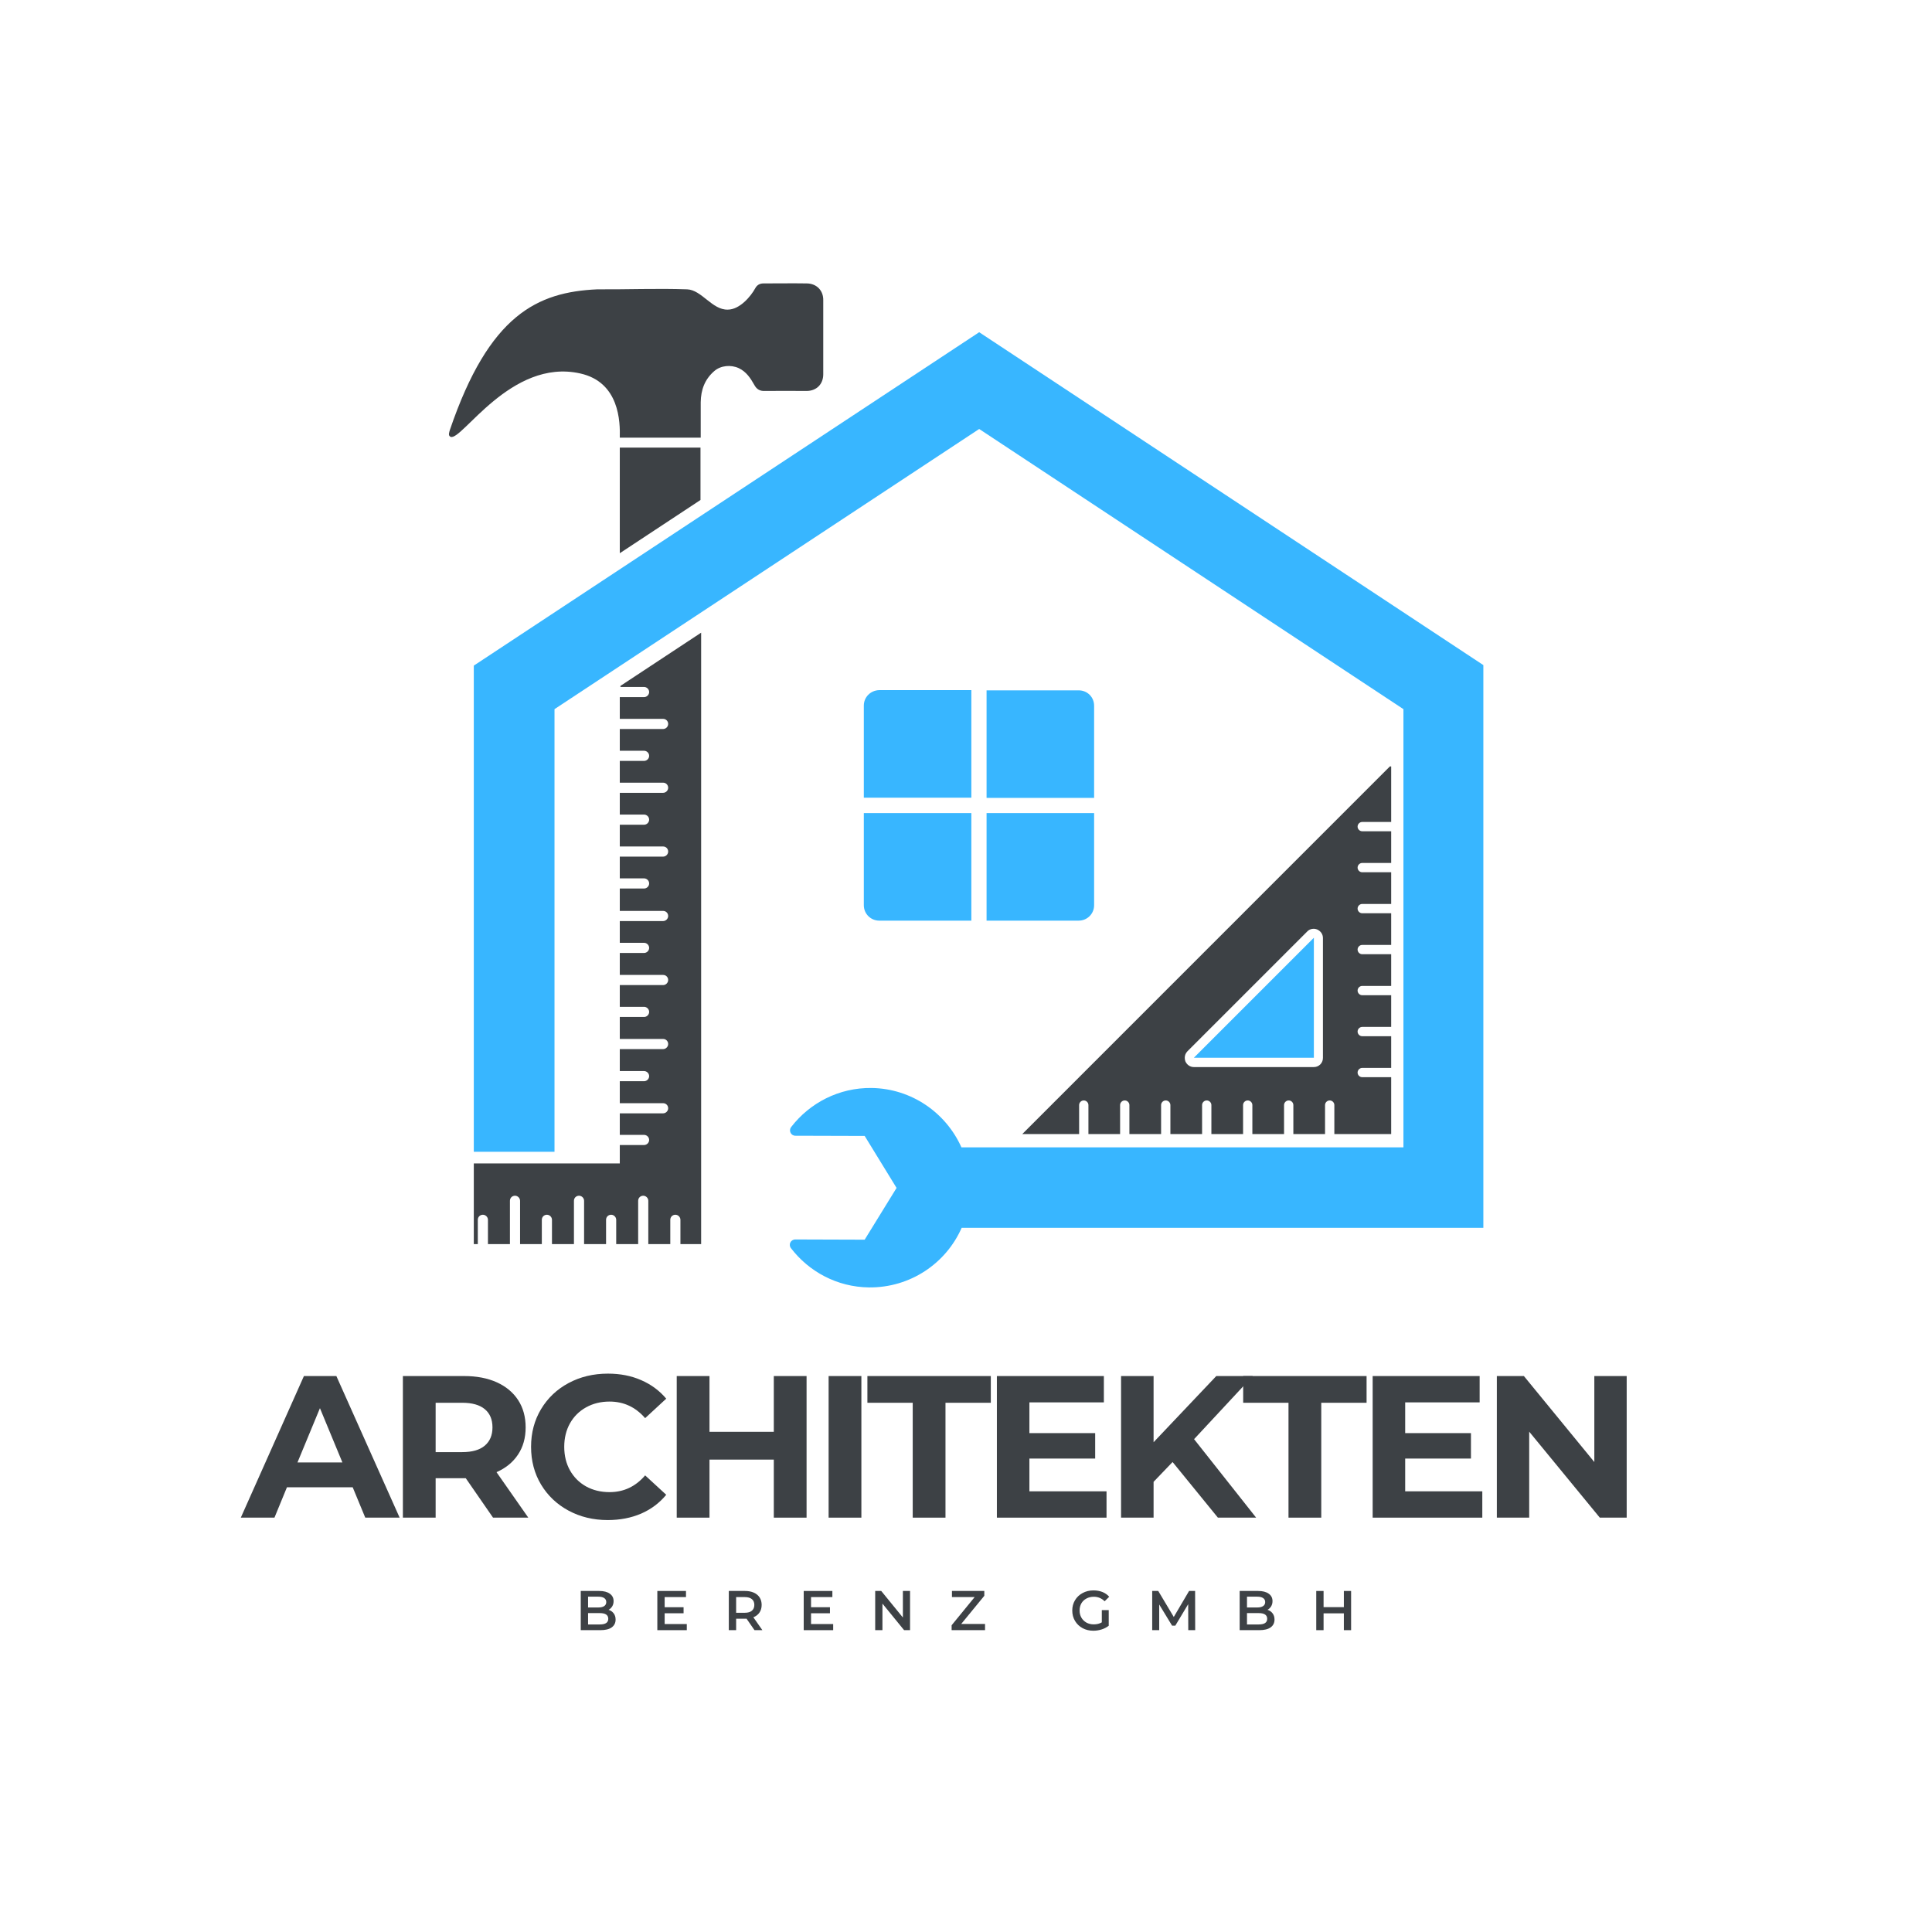 <?xml version="1.0" encoding="utf-8"?>
<svg xmlns="http://www.w3.org/2000/svg" height="500" preserveAspectRatio="xMidYMid meet" version="1.0" viewBox="0 0 375 375" width="500" zoomAndPan="magnify">
  <defs>
    <g/>
    <clipPath id="26ec70c988">
      <path clip-rule="nonzero" d="M 91 64 L 287.918 64 L 287.918 249.91 L 91 249.91 Z M 91 64"/>
    </clipPath>
    <clipPath id="6e52c5db4b">
      <path clip-rule="nonzero" d="M 87 54.91 L 160 54.91 L 160 242 L 87 242 Z M 87 54.91"/>
    </clipPath>
    <clipPath id="13b72cfd4a">
      <rect height="49" width="282" x="0" y="0"/>
    </clipPath>
    <clipPath id="c3ff9df63c">
      <rect height="14" width="159" x="0" y="0"/>
    </clipPath>
  </defs>
  <g clip-path="url(#26ec70c988)">
    <path d="M 288.07 238.324 L 186.656 238.324 C 183.621 245.215 176.688 249.969 168.652 249.887 C 162.457 249.805 157.004 246.812 153.52 242.262 C 152.984 241.562 153.477 240.578 154.379 240.578 L 167.832 240.621 L 174.023 230.574 L 167.832 220.484 L 154.379 220.445 C 153.52 220.445 153.027 219.461 153.559 218.762 C 157.168 214.086 162.828 211.094 169.184 211.176 C 176.977 211.297 183.621 216.016 186.613 222.699 L 272.406 222.699 L 272.406 137.645 L 190.059 83.266 L 107.629 137.645 L 107.629 223.559 L 91.965 223.559 L 91.965 129.195 L 190.059 64.484 L 288.07 129.195 Z M 288.07 238.324" fill="#38b6ff" fill-opacity="1" fill-rule="nonzero"/>
  </g>
  <path d="M 231.723 205.312 L 255.02 182.016 L 255.02 205.312 Z M 231.723 205.312" fill="#38b6ff" fill-opacity="1" fill-rule="nonzero"/>
  <path d="M 269.781 148.758 L 198.426 220.117 L 209.457 220.117 L 209.457 214.496 C 209.457 214.004 209.867 213.594 210.359 213.594 C 210.852 213.594 211.262 214.004 211.262 214.496 L 211.262 220.117 L 217.41 220.117 L 217.41 214.496 C 217.41 214.004 217.82 213.594 218.312 213.594 C 218.805 213.594 219.215 214.004 219.215 214.496 L 219.215 220.117 L 225.367 220.117 L 225.367 214.496 C 225.367 214.004 225.777 213.594 226.27 213.594 C 226.762 213.594 227.172 214.004 227.172 214.496 L 227.172 220.117 L 233.324 220.117 L 233.324 214.496 C 233.324 214.004 233.734 213.594 234.227 213.594 C 234.719 213.594 235.129 214.004 235.129 214.496 L 235.129 220.117 L 241.281 220.117 L 241.281 214.496 C 241.281 214.004 241.691 213.594 242.18 213.594 C 242.672 213.594 243.082 214.004 243.082 214.496 L 243.082 220.117 L 249.234 220.117 L 249.234 214.496 C 249.234 214.004 249.645 213.594 250.137 213.594 C 250.629 213.594 251.039 214.004 251.039 214.496 L 251.039 220.117 L 257.191 220.117 L 257.191 214.496 C 257.191 214.004 257.602 213.594 258.094 213.594 C 258.586 213.594 258.996 214.004 258.996 214.496 L 258.996 220.117 L 270.027 220.117 L 270.027 209.082 L 264.41 209.082 C 263.918 209.082 263.508 208.676 263.508 208.184 C 263.508 207.691 263.918 207.281 264.41 207.281 L 270.027 207.281 L 270.027 201.129 L 264.41 201.129 C 263.918 201.129 263.508 200.719 263.508 200.227 C 263.508 199.734 263.918 199.324 264.41 199.324 L 270.027 199.324 L 270.027 193.172 L 264.41 193.172 C 263.918 193.172 263.508 192.762 263.508 192.27 C 263.508 191.777 263.918 191.367 264.41 191.367 L 270.027 191.367 L 270.027 185.215 L 264.41 185.215 C 263.918 185.215 263.508 184.805 263.508 184.312 C 263.508 183.82 263.918 183.41 264.41 183.41 L 270.027 183.41 L 270.027 177.262 L 264.41 177.262 C 263.918 177.262 263.508 176.852 263.508 176.359 C 263.508 175.867 263.918 175.457 264.41 175.457 L 270.027 175.457 L 270.027 169.305 L 264.41 169.305 C 263.918 169.305 263.508 168.895 263.508 168.402 C 263.508 167.91 263.918 167.5 264.41 167.5 L 270.027 167.5 L 270.027 161.348 L 264.41 161.348 C 263.918 161.348 263.508 160.938 263.508 160.445 C 263.508 159.953 263.918 159.543 264.41 159.543 L 270.027 159.543 L 270.027 148.758 Z M 255.672 180.418 C 256.328 180.707 256.781 181.32 256.781 182.059 L 256.781 205.352 C 256.781 206.336 256 207.117 255.02 207.117 L 231.723 207.117 C 230.984 207.117 230.371 206.664 230.082 206.008 C 230 205.805 229.961 205.559 229.961 205.312 C 229.961 204.859 230.125 204.41 230.492 204.039 L 253.789 180.746 C 254.238 180.297 255.02 180.133 255.672 180.418 Z M 255.672 180.418" fill="#3d4145" fill-opacity="1" fill-rule="nonzero"/>
  <g clip-path="url(#6e52c5db4b)">
    <path d="M 135.965 97.047 L 120.301 107.379 L 120.301 86.875 L 135.965 86.875 Z M 156.637 55.012 C 153.805 54.969 151.016 55.012 148.188 55.012 C 147.449 55.012 146.918 55.34 146.59 55.953 C 145.77 57.473 143.594 60.098 141.258 60.098 C 138.223 60.18 136.211 56.281 133.383 56.16 C 127.559 55.953 121.734 56.199 115.914 56.16 C 104.348 56.691 94.957 61.039 87.328 83.43 C 87.207 83.883 86.918 84.539 87.453 84.785 C 89.586 85.727 99.141 69.488 112.59 72.48 C 120.262 74.164 120.383 81.914 120.301 84.949 L 136.008 84.949 C 136.008 82.652 136.008 80.355 136.008 78.059 C 136.047 75.68 136.785 73.629 138.633 72.031 C 139.902 70.922 141.871 70.758 143.391 71.457 C 144.867 72.152 145.688 73.426 146.426 74.738 C 146.875 75.555 147.492 75.926 148.434 75.883 C 151.141 75.844 153.848 75.883 156.555 75.883 C 158.48 75.883 159.793 74.574 159.793 72.645 C 159.793 67.848 159.793 63.047 159.793 58.293 C 159.836 56.406 158.523 55.051 156.637 55.012 Z M 120.301 133.34 L 125.016 133.34 C 125.551 133.34 126 133.789 126 134.324 C 126 134.855 125.551 135.309 125.016 135.309 L 120.301 135.309 L 120.301 139.531 L 128.707 139.531 C 129.281 139.531 129.691 139.984 129.691 140.516 C 129.691 141.051 129.242 141.5 128.707 141.5 L 120.301 141.5 L 120.301 145.723 L 125.016 145.723 C 125.551 145.723 126 146.176 126 146.707 C 126 147.242 125.551 147.691 125.016 147.691 L 120.301 147.691 L 120.301 151.918 L 128.707 151.918 C 129.281 151.918 129.691 152.367 129.691 152.902 C 129.691 153.434 129.242 153.887 128.707 153.887 L 120.301 153.887 L 120.301 158.109 L 125.016 158.109 C 125.551 158.109 126 158.559 126 159.094 C 126 159.625 125.551 160.078 125.016 160.078 L 120.301 160.078 L 120.301 164.301 L 128.707 164.301 C 129.281 164.301 129.691 164.754 129.691 165.285 C 129.691 165.82 129.242 166.27 128.707 166.27 L 120.301 166.27 L 120.301 170.492 L 125.016 170.492 C 125.551 170.492 126 170.945 126 171.477 C 126 172.012 125.551 172.461 125.016 172.461 L 120.301 172.461 L 120.301 176.809 L 128.707 176.809 C 129.281 176.809 129.691 177.262 129.691 177.793 C 129.691 178.328 129.242 178.777 128.707 178.777 L 120.301 178.777 L 120.301 183 L 125.016 183 C 125.551 183 126 183.453 126 183.984 C 126 184.52 125.551 184.969 125.016 184.969 L 120.301 184.969 L 120.301 189.234 L 128.707 189.234 C 129.281 189.234 129.691 189.688 129.691 190.219 C 129.691 190.754 129.242 191.203 128.707 191.203 L 120.301 191.203 L 120.301 195.426 L 125.016 195.426 C 125.551 195.426 126 195.879 126 196.41 C 126 196.945 125.551 197.395 125.016 197.395 L 120.301 197.395 L 120.301 201.66 L 128.707 201.66 C 129.281 201.66 129.691 202.113 129.691 202.645 C 129.691 203.18 129.242 203.629 128.707 203.629 L 120.301 203.629 L 120.301 207.895 L 125.016 207.895 C 125.551 207.895 126 208.348 126 208.879 C 126 209.41 125.551 209.863 125.016 209.863 L 120.301 209.863 L 120.301 214.129 L 128.707 214.129 C 129.281 214.129 129.691 214.578 129.691 215.113 C 129.691 215.645 129.242 216.098 128.707 216.098 L 120.301 216.098 L 120.301 220.281 L 125.016 220.281 C 125.551 220.281 126 220.73 126 221.266 C 126 221.797 125.551 222.246 125.016 222.246 L 120.301 222.246 L 120.301 225.816 L 91.965 225.816 L 91.965 241.48 L 92.742 241.48 L 92.742 236.766 C 92.742 236.191 93.195 235.781 93.727 235.781 C 94.258 235.781 94.711 236.23 94.711 236.766 L 94.711 241.48 L 98.977 241.48 L 98.977 233.074 C 98.977 232.5 99.426 232.09 99.961 232.09 C 100.492 232.09 100.945 232.543 100.945 233.074 L 100.945 241.48 L 105.168 241.48 L 105.168 236.766 C 105.168 236.191 105.621 235.781 106.152 235.781 C 106.688 235.781 107.137 236.23 107.137 236.766 L 107.137 241.48 L 111.402 241.48 L 111.402 233.074 C 111.402 232.5 111.852 232.09 112.387 232.09 C 112.918 232.09 113.371 232.543 113.371 233.074 L 113.371 241.48 L 117.637 241.48 L 117.637 236.766 C 117.637 236.191 118.086 235.781 118.621 235.781 C 119.152 235.781 119.605 236.23 119.605 236.766 L 119.605 241.48 L 123.867 241.48 L 123.867 233.074 C 123.867 232.5 124.32 232.09 124.852 232.09 C 125.387 232.09 125.836 232.543 125.836 233.074 L 125.836 241.48 L 130.102 241.48 L 130.102 236.766 C 130.102 236.191 130.555 235.781 131.086 235.781 C 131.621 235.781 132.07 236.23 132.07 236.766 L 132.07 241.48 L 136.09 241.48 L 136.09 122.801 L 120.426 133.133 L 120.426 133.34 Z M 120.301 133.34" fill="#3d4145" fill-opacity="1" fill-rule="nonzero"/>
  </g>
  <path d="M 167.668 157.82 L 188.539 157.82 L 188.539 178.695 L 170.66 178.695 C 169.02 178.695 167.668 177.383 167.668 175.703 Z M 191.492 157.82 L 191.492 178.695 L 209.375 178.695 C 211.016 178.695 212.367 177.383 212.367 175.703 L 212.367 157.82 Z M 167.668 136.949 L 167.668 154.828 L 188.539 154.828 L 188.539 133.953 L 170.66 133.953 C 168.98 133.996 167.668 135.309 167.668 136.949 Z M 209.375 133.996 L 191.492 133.996 L 191.492 154.871 L 212.367 154.871 L 212.367 136.988 C 212.367 135.309 211.055 133.996 209.375 133.996 Z M 209.375 133.996" fill="#38b6ff" fill-opacity="1" fill-rule="nonzero"/>
  <g transform="matrix(1, 0, 0, 1, 45, 256)">
    <g clip-path="url(#13b72cfd4a)">
      <g fill="#3d4145" fill-opacity="1">
        <g transform="translate(2.1, 38.574)">
          <g>
            <path d="M 21.359 -5.891 L 8.594 -5.891 L 6.172 0 L -0.359 0 L 11.891 -27.484 L 18.188 -27.484 L 30.469 0 L 23.797 0 Z M 19.359 -10.719 L 15 -21.25 L 10.641 -10.719 Z M 19.359 -10.719"/>
          </g>
        </g>
      </g>
      <g fill="#3d4145" fill-opacity="1">
        <g transform="translate(29.933, 38.574)">
          <g>
            <path d="M 20.766 0 L 15.469 -7.656 L 9.625 -7.656 L 9.625 0 L 3.266 0 L 3.266 -27.484 L 15.156 -27.484 C 17.594 -27.484 19.707 -27.078 21.5 -26.266 C 23.289 -25.453 24.672 -24.301 25.641 -22.812 C 26.609 -21.32 27.094 -19.555 27.094 -17.516 C 27.094 -15.473 26.598 -13.711 25.609 -12.234 C 24.629 -10.754 23.238 -9.617 21.438 -8.828 L 27.609 0 Z M 20.656 -17.516 C 20.656 -19.055 20.156 -20.238 19.156 -21.062 C 18.164 -21.883 16.711 -22.297 14.797 -22.297 L 9.625 -22.297 L 9.625 -12.719 L 14.797 -12.719 C 16.711 -12.719 18.164 -13.133 19.156 -13.969 C 20.156 -14.812 20.656 -15.992 20.656 -17.516 Z M 20.656 -17.516"/>
          </g>
        </g>
      </g>
      <g fill="#3d4145" fill-opacity="1">
        <g transform="translate(56.549, 38.574)">
          <g>
            <path d="M 16.406 0.469 C 13.613 0.469 11.082 -0.141 8.812 -1.359 C 6.551 -2.578 4.77 -4.266 3.469 -6.422 C 2.176 -8.578 1.531 -11.02 1.531 -13.75 C 1.531 -16.469 2.176 -18.906 3.469 -21.062 C 4.77 -23.227 6.551 -24.914 8.812 -26.125 C 11.082 -27.344 13.629 -27.953 16.453 -27.953 C 18.836 -27.953 20.988 -27.531 22.906 -26.688 C 24.832 -25.852 26.453 -24.656 27.766 -23.094 L 23.672 -19.312 C 21.816 -21.457 19.516 -22.531 16.766 -22.531 C 15.066 -22.531 13.547 -22.156 12.203 -21.406 C 10.867 -20.664 9.828 -19.629 9.078 -18.297 C 8.336 -16.961 7.969 -15.445 7.969 -13.75 C 7.969 -12.039 8.336 -10.52 9.078 -9.188 C 9.828 -7.852 10.867 -6.812 12.203 -6.062 C 13.547 -5.32 15.066 -4.953 16.766 -4.953 C 19.516 -4.953 21.816 -6.035 23.672 -8.203 L 27.766 -4.438 C 26.453 -2.844 24.828 -1.625 22.891 -0.781 C 20.953 0.051 18.789 0.469 16.406 0.469 Z M 16.406 0.469"/>
          </g>
        </g>
      </g>
      <g fill="#3d4145" fill-opacity="1">
        <g transform="translate(83.086, 38.574)">
          <g>
            <path d="M 28.469 -27.484 L 28.469 0 L 22.109 0 L 22.109 -11.266 L 9.625 -11.266 L 9.625 0 L 3.266 0 L 3.266 -27.484 L 9.625 -27.484 L 9.625 -16.656 L 22.109 -16.656 L 22.109 -27.484 Z M 28.469 -27.484"/>
          </g>
        </g>
      </g>
      <g fill="#3d4145" fill-opacity="1">
        <g transform="translate(112.568, 38.574)">
          <g>
            <path d="M 3.266 -27.484 L 9.625 -27.484 L 9.625 0 L 3.266 0 Z M 3.266 -27.484"/>
          </g>
        </g>
      </g>
      <g fill="#3d4145" fill-opacity="1">
        <g transform="translate(123.206, 38.574)">
          <g>
            <path d="M 8.953 -22.297 L 0.156 -22.297 L 0.156 -27.484 L 24.109 -27.484 L 24.109 -22.297 L 15.312 -22.297 L 15.312 0 L 8.953 0 Z M 8.953 -22.297"/>
          </g>
        </g>
      </g>
      <g fill="#3d4145" fill-opacity="1">
        <g transform="translate(145.229, 38.574)">
          <g>
            <path d="M 24.547 -5.109 L 24.547 0 L 3.266 0 L 3.266 -27.484 L 24.031 -27.484 L 24.031 -22.375 L 9.578 -22.375 L 9.578 -16.406 L 22.344 -16.406 L 22.344 -11.469 L 9.578 -11.469 L 9.578 -5.109 Z M 24.547 -5.109"/>
          </g>
        </g>
      </g>
      <g fill="#3d4145" fill-opacity="1">
        <g transform="translate(169.332, 38.574)">
          <g>
            <path d="M 13.266 -10.797 L 9.578 -6.953 L 9.578 0 L 3.266 0 L 3.266 -27.484 L 9.578 -27.484 L 9.578 -14.641 L 21.75 -27.484 L 28.828 -27.484 L 17.438 -15.234 L 29.484 0 L 22.062 0 Z M 13.266 -10.797"/>
          </g>
        </g>
      </g>
      <g fill="#3d4145" fill-opacity="1">
        <g transform="translate(196.144, 38.574)">
          <g>
            <path d="M 8.953 -22.297 L 0.156 -22.297 L 0.156 -27.484 L 24.109 -27.484 L 24.109 -22.297 L 15.312 -22.297 L 15.312 0 L 8.953 0 Z M 8.953 -22.297"/>
          </g>
        </g>
      </g>
      <g fill="#3d4145" fill-opacity="1">
        <g transform="translate(218.167, 38.574)">
          <g>
            <path d="M 24.547 -5.109 L 24.547 0 L 3.266 0 L 3.266 -27.484 L 24.031 -27.484 L 24.031 -22.375 L 9.578 -22.375 L 9.578 -16.406 L 22.344 -16.406 L 22.344 -11.469 L 9.578 -11.469 L 9.578 -5.109 Z M 24.547 -5.109"/>
          </g>
        </g>
      </g>
      <g fill="#3d4145" fill-opacity="1">
        <g transform="translate(242.27, 38.574)">
          <g>
            <path d="M 28.469 -27.484 L 28.469 0 L 23.25 0 L 9.547 -16.688 L 9.547 0 L 3.266 0 L 3.266 -27.484 L 8.516 -27.484 L 22.188 -10.797 L 22.188 -27.484 Z M 28.469 -27.484"/>
          </g>
        </g>
      </g>
      <g fill="#3d4145" fill-opacity="1">
        <g transform="translate(271.767, 38.574)">
          <g/>
        </g>
      </g>
    </g>
  </g>
  <g transform="matrix(1, 0, 0, 1, 111, 306)">
    <g clip-path="url(#c3ff9df63c)">
      <g fill="#3d4145" fill-opacity="1">
        <g transform="translate(0.707, 10.414)">
          <g>
            <path d="M 6.422 -3.953 C 6.836 -3.816 7.164 -3.586 7.406 -3.266 C 7.656 -2.941 7.781 -2.539 7.781 -2.062 C 7.781 -1.406 7.523 -0.895 7.016 -0.531 C 6.516 -0.176 5.781 0 4.812 0 L 1.016 0 L 1.016 -7.609 L 4.594 -7.609 C 5.488 -7.609 6.176 -7.43 6.656 -7.078 C 7.145 -6.734 7.391 -6.254 7.391 -5.641 C 7.391 -5.254 7.301 -4.914 7.125 -4.625 C 6.957 -4.344 6.723 -4.117 6.422 -3.953 Z M 2.438 -6.5 L 2.438 -4.406 L 4.438 -4.406 C 4.926 -4.406 5.301 -4.492 5.562 -4.672 C 5.832 -4.848 5.969 -5.109 5.969 -5.453 C 5.969 -5.797 5.832 -6.055 5.562 -6.234 C 5.301 -6.41 4.926 -6.5 4.438 -6.5 Z M 4.719 -1.109 C 5.812 -1.109 6.359 -1.473 6.359 -2.203 C 6.359 -2.941 5.812 -3.312 4.719 -3.312 L 2.438 -3.312 L 2.438 -1.109 Z M 4.719 -1.109"/>
          </g>
        </g>
      </g>
      <g fill="#3d4145" fill-opacity="1">
        <g transform="translate(15.572, 10.414)">
          <g>
            <path d="M 6.734 -1.188 L 6.734 0 L 1.016 0 L 1.016 -7.609 L 6.578 -7.609 L 6.578 -6.422 L 2.438 -6.422 L 2.438 -4.453 L 6.109 -4.453 L 6.109 -3.281 L 2.438 -3.281 L 2.438 -1.188 Z M 6.734 -1.188"/>
          </g>
        </g>
      </g>
      <g fill="#3d4145" fill-opacity="1">
        <g transform="translate(29.446, 10.414)">
          <g>
            <path d="M 6 0 L 4.453 -2.234 C 4.379 -2.223 4.281 -2.219 4.156 -2.219 L 2.438 -2.219 L 2.438 0 L 1.016 0 L 1.016 -7.609 L 4.156 -7.609 C 4.812 -7.609 5.383 -7.5 5.875 -7.281 C 6.363 -7.062 6.738 -6.75 7 -6.344 C 7.258 -5.938 7.391 -5.457 7.391 -4.906 C 7.391 -4.332 7.25 -3.836 6.969 -3.422 C 6.695 -3.016 6.301 -2.707 5.781 -2.5 L 7.531 0 Z M 5.969 -4.906 C 5.969 -5.395 5.805 -5.77 5.484 -6.031 C 5.172 -6.289 4.707 -6.422 4.094 -6.422 L 2.438 -6.422 L 2.438 -3.375 L 4.094 -3.375 C 4.707 -3.375 5.172 -3.504 5.484 -3.766 C 5.805 -4.035 5.969 -4.414 5.969 -4.906 Z M 5.969 -4.906"/>
          </g>
        </g>
      </g>
      <g fill="#3d4145" fill-opacity="1">
        <g transform="translate(43.985, 10.414)">
          <g>
            <path d="M 6.734 -1.188 L 6.734 0 L 1.016 0 L 1.016 -7.609 L 6.578 -7.609 L 6.578 -6.422 L 2.438 -6.422 L 2.438 -4.453 L 6.109 -4.453 L 6.109 -3.281 L 2.438 -3.281 L 2.438 -1.188 Z M 6.734 -1.188"/>
          </g>
        </g>
      </g>
      <g fill="#3d4145" fill-opacity="1">
        <g transform="translate(57.859, 10.414)">
          <g>
            <path d="M 7.781 -7.609 L 7.781 0 L 6.625 0 L 2.422 -5.156 L 2.422 0 L 1.016 0 L 1.016 -7.609 L 2.188 -7.609 L 6.391 -2.453 L 6.391 -7.609 Z M 7.781 -7.609"/>
          </g>
        </g>
      </g>
      <g fill="#3d4145" fill-opacity="1">
        <g transform="translate(73.257, 10.414)">
          <g>
            <path d="M 6.938 -1.203 L 6.938 0 L 0.453 0 L 0.453 -0.953 L 4.922 -6.422 L 0.516 -6.422 L 0.516 -7.609 L 6.797 -7.609 L 6.797 -6.672 L 2.312 -1.203 Z M 6.938 -1.203"/>
          </g>
        </g>
      </g>
      <g fill="#3d4145" fill-opacity="1">
        <g transform="translate(87.055, 10.414)">
          <g/>
        </g>
      </g>
      <g fill="#3d4145" fill-opacity="1">
        <g transform="translate(96.642, 10.414)">
          <g>
            <path d="M 6.219 -3.891 L 7.562 -3.891 L 7.562 -0.859 C 7.164 -0.547 6.707 -0.305 6.188 -0.141 C 5.664 0.023 5.129 0.109 4.578 0.109 C 3.805 0.109 3.109 -0.055 2.484 -0.391 C 1.859 -0.734 1.367 -1.203 1.016 -1.797 C 0.66 -2.391 0.484 -3.062 0.484 -3.812 C 0.484 -4.551 0.66 -5.219 1.016 -5.812 C 1.367 -6.406 1.859 -6.867 2.484 -7.203 C 3.109 -7.547 3.812 -7.719 4.594 -7.719 C 5.238 -7.719 5.82 -7.613 6.344 -7.406 C 6.863 -7.195 7.301 -6.891 7.656 -6.484 L 6.766 -5.609 C 6.18 -6.191 5.484 -6.484 4.672 -6.484 C 4.129 -6.484 3.648 -6.367 3.234 -6.141 C 2.816 -5.922 2.488 -5.609 2.25 -5.203 C 2.02 -4.797 1.906 -4.332 1.906 -3.812 C 1.906 -3.301 2.02 -2.844 2.25 -2.438 C 2.488 -2.031 2.816 -1.707 3.234 -1.469 C 3.648 -1.238 4.125 -1.125 4.656 -1.125 C 5.25 -1.125 5.77 -1.254 6.219 -1.516 Z M 6.219 -3.891"/>
          </g>
        </g>
      </g>
      <g fill="#3d4145" fill-opacity="1">
        <g transform="translate(111.626, 10.414)">
          <g>
            <path d="M 8.016 0 L 8 -5.047 L 5.5 -0.875 L 4.875 -0.875 L 2.375 -4.984 L 2.375 0 L 1.016 0 L 1.016 -7.609 L 2.188 -7.609 L 5.203 -2.562 L 8.172 -7.609 L 9.344 -7.609 L 9.359 0 Z M 8.016 0"/>
          </g>
        </g>
      </g>
      <g fill="#3d4145" fill-opacity="1">
        <g transform="translate(128.602, 10.414)">
          <g>
            <path d="M 6.422 -3.953 C 6.836 -3.816 7.164 -3.586 7.406 -3.266 C 7.656 -2.941 7.781 -2.539 7.781 -2.062 C 7.781 -1.406 7.523 -0.895 7.016 -0.531 C 6.516 -0.176 5.781 0 4.812 0 L 1.016 0 L 1.016 -7.609 L 4.594 -7.609 C 5.488 -7.609 6.176 -7.43 6.656 -7.078 C 7.145 -6.734 7.391 -6.254 7.391 -5.641 C 7.391 -5.254 7.301 -4.914 7.125 -4.625 C 6.957 -4.344 6.723 -4.117 6.422 -3.953 Z M 2.438 -6.5 L 2.438 -4.406 L 4.438 -4.406 C 4.926 -4.406 5.301 -4.492 5.562 -4.672 C 5.832 -4.848 5.969 -5.109 5.969 -5.453 C 5.969 -5.797 5.832 -6.055 5.562 -6.234 C 5.301 -6.41 4.926 -6.5 4.438 -6.5 Z M 4.719 -1.109 C 5.812 -1.109 6.359 -1.473 6.359 -2.203 C 6.359 -2.941 5.812 -3.312 4.719 -3.312 L 2.438 -3.312 L 2.438 -1.109 Z M 4.719 -1.109"/>
          </g>
        </g>
      </g>
      <g fill="#3d4145" fill-opacity="1">
        <g transform="translate(143.467, 10.414)">
          <g>
            <path d="M 7.781 -7.609 L 7.781 0 L 6.375 0 L 6.375 -3.266 L 2.438 -3.266 L 2.438 0 L 1.016 0 L 1.016 -7.609 L 2.438 -7.609 L 2.438 -4.469 L 6.375 -4.469 L 6.375 -7.609 Z M 7.781 -7.609"/>
          </g>
        </g>
      </g>
    </g>
  </g>
</svg>